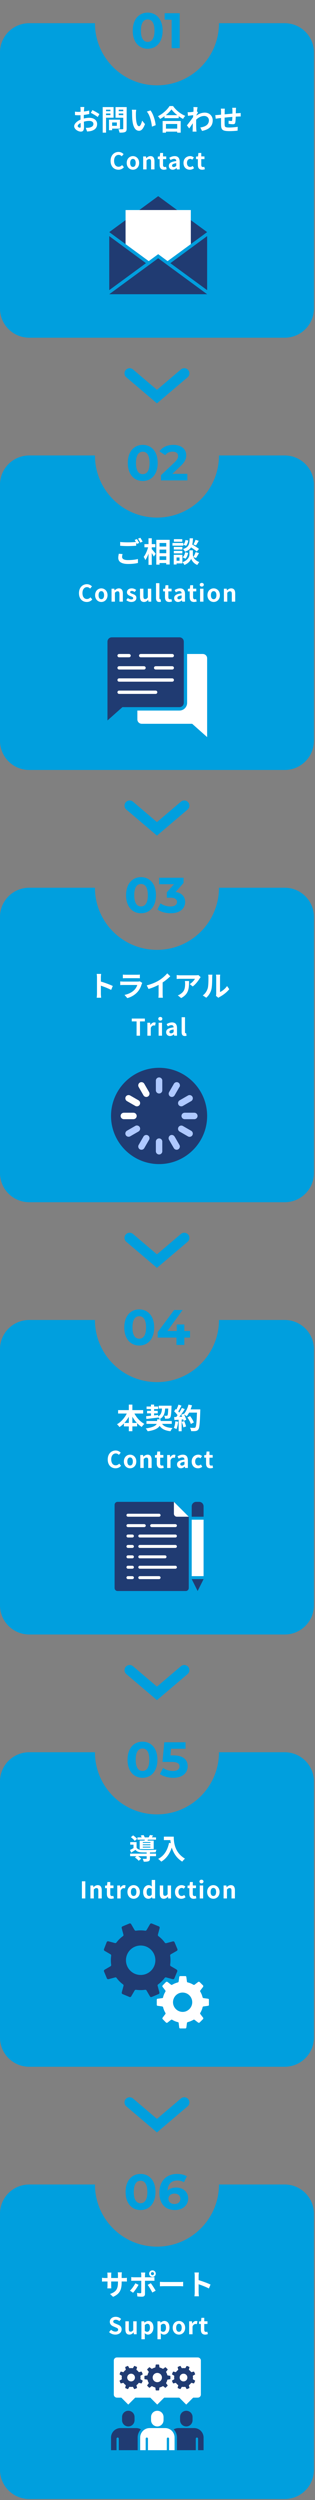 <svg width="177" height="1402" viewBox="0 0 177 1402" fill="none" xmlns="http://www.w3.org/2000/svg">
<rect x="0" y="0" width="177" height="1402" fill="#808080" stroke="none"/>
<g clip-path="url(#clip0_293_3307)">
<path d="M176.39 173.017L176.39 29.392C176.39 20.353 169.047 13.01 160.008 13.01L123.041 13.01C123.041 32.245 107.449 47.856 88.195 47.856C68.941 47.856 53.349 32.245 53.349 13.01L16.383 13.01C7.324 13.01 0 20.353 0 29.392L0 172.998C0 182.056 7.343 189.38 16.383 189.38L160.008 189.38C169.066 189.38 176.39 182.037 176.39 172.998L176.39 173.017Z" fill="#009FDE"/>
<path d="M82.983 27.336C78.17 27.336 74.588 23.67 74.588 17.206C74.588 10.742 78.17 7.076 82.983 7.076C87.824 7.076 91.378 10.742 91.378 17.206C91.378 23.67 87.824 27.336 82.983 27.336ZM82.983 23.502C85.249 23.502 86.817 21.655 86.817 17.206C86.817 12.756 85.249 10.909 82.983 10.909C80.744 10.909 79.177 12.756 79.177 17.206C79.177 21.655 80.744 23.502 82.983 23.502ZM92.521 7.412H100.972V27H96.439V11.049H92.521V7.412Z" fill="#009FDE"/>
<path d="M47.366 60.008C47.318 60.296 47.254 60.984 47.222 61.4C47.206 61.752 47.19 62.136 47.174 62.536C48.23 62.408 49.286 62.2 50.118 61.96L50.166 63.944C49.254 64.152 48.15 64.312 47.11 64.44C47.094 64.92 47.094 65.416 47.094 65.88C47.094 66.072 47.094 66.264 47.094 66.472C48.182 66.2 49.286 66.056 50.166 66.056C52.63 66.056 54.566 67.336 54.566 69.544C54.566 71.432 53.574 72.856 51.03 73.496C50.294 73.656 49.59 73.704 48.934 73.752L48.198 71.688C48.918 71.688 49.606 71.672 50.166 71.576C51.462 71.336 52.486 70.696 52.486 69.528C52.486 68.44 51.526 67.8 50.134 67.8C49.142 67.8 48.102 67.96 47.126 68.248C47.158 69.512 47.19 70.76 47.19 71.304C47.19 73.288 46.486 73.816 45.43 73.816C43.878 73.816 41.686 72.472 41.686 70.776C41.686 69.384 43.286 67.928 45.254 67.08C45.238 66.696 45.238 66.312 45.238 65.944C45.238 65.496 45.238 65.048 45.238 64.6C44.934 64.616 44.646 64.632 44.39 64.632C43.318 64.632 42.694 64.616 42.15 64.552L42.118 62.616C43.062 62.728 43.75 62.744 44.326 62.744C44.614 62.744 44.934 62.728 45.254 62.712C45.27 62.152 45.27 61.688 45.27 61.416C45.27 61.08 45.206 60.296 45.158 60.008H47.366ZM51.926 61.736C53.158 62.328 55.014 63.384 55.862 63.992L54.902 65.624C54.134 64.968 52.038 63.768 51.046 63.288L51.926 61.736ZM43.654 70.696C43.654 71.192 44.406 71.624 44.822 71.624C45.11 71.624 45.334 71.496 45.334 70.952C45.334 70.552 45.318 69.816 45.286 68.952C44.31 69.48 43.654 70.136 43.654 70.696ZM62.038 61.512H59.59V62.376H62.038V61.512ZM59.59 64.568H62.038V63.656H59.59V64.568ZM63.814 66.008H59.59V74.392H57.702V60.056H63.814V66.008ZM65.654 68.68H63.014V70.568H65.654V68.68ZM67.43 72.136H63.014V73.032H61.238V67.112H67.43V72.136ZM66.726 64.584H69.254V63.656H66.726V64.584ZM69.254 61.496H66.726V62.376H69.254V61.496ZM71.174 60.056V72.12C71.174 73.176 70.966 73.72 70.294 74.024C69.638 74.344 68.63 74.392 67.158 74.392C67.094 73.848 66.79 72.952 66.518 72.44C67.446 72.504 68.534 72.488 68.838 72.472C69.142 72.472 69.254 72.376 69.254 72.088V66.024H64.918V60.056H71.174ZM76.55 61.56C76.438 62.136 76.358 63.064 76.358 63.512C76.342 64.552 76.358 65.752 76.454 66.904C76.678 69.208 77.158 70.792 78.166 70.792C78.918 70.792 79.558 68.92 79.862 67.64L81.462 69.592C80.406 72.376 79.398 73.352 78.118 73.352C76.358 73.352 74.838 71.768 74.39 67.48C74.23 66.008 74.214 64.136 74.214 63.16C74.214 62.712 74.182 62.024 74.086 61.528L76.55 61.56ZM84.55 61.928C86.07 63.768 87.286 67.768 87.462 70.216L85.366 71.032C85.11 68.456 84.262 64.568 82.518 62.584L84.55 61.928ZM99.574 69.528H93.254V72.136H99.574V69.528ZM91.382 74.408V67.848H101.526V74.408H99.574V73.816H93.254V74.408H91.382ZM93.158 64.584H99.622C98.294 63.544 97.11 62.392 96.342 61.336C95.59 62.408 94.47 63.544 93.158 64.584ZM95.27 59.464H97.238C98.95 61.912 101.542 63.944 104.086 64.968C103.622 65.464 103.19 66.088 102.854 66.68C102.038 66.264 101.206 65.736 100.406 65.16V66.264H92.438V65.144C91.654 65.72 90.806 66.248 89.958 66.712C89.702 66.248 89.174 65.56 88.758 65.16C91.51 63.832 94.07 61.416 95.27 59.464ZM108.742 61.464C108.742 61 108.758 60.52 108.678 60.024L111.014 60.104C110.918 60.552 110.79 61.368 110.662 62.376L111.254 63.128C111.03 63.416 110.71 63.944 110.438 64.36C110.422 64.504 110.422 64.664 110.406 64.808C112.022 63.608 113.67 63.16 115.11 63.16C117.574 63.16 119.51 64.904 119.526 67.48C119.526 70.712 117.494 72.648 113.526 73.432L112.566 71.496C115.382 71.08 117.398 69.928 117.382 67.432C117.382 66.184 116.374 65.032 114.774 65.032C113.078 65.032 111.59 65.848 110.246 67.08C110.23 67.544 110.214 68.008 110.214 68.424C110.214 69.736 110.214 71.08 110.31 72.584C110.326 72.872 110.374 73.448 110.422 73.816H108.214C108.246 73.464 108.262 72.888 108.262 72.632C108.294 71.384 108.31 70.456 108.326 69.112C107.654 70.12 106.87 71.288 106.31 72.04L105.046 70.296C105.958 69.176 107.558 67.064 108.47 65.72C108.502 65.352 108.534 64.968 108.55 64.584C107.766 64.68 106.534 64.84 105.638 64.968L105.43 62.92C105.894 62.936 106.262 62.936 106.822 62.904C107.286 62.872 107.99 62.792 108.678 62.696C108.71 62.088 108.742 61.64 108.742 61.464ZM132.63 60.44C132.598 60.696 132.55 61.4 132.534 61.832C132.518 62.456 132.518 63.032 132.502 63.56C132.934 63.528 133.334 63.496 133.702 63.48C134.15 63.448 134.774 63.416 135.238 63.368V65.336C134.966 65.32 134.118 65.336 133.702 65.352C133.35 65.368 132.934 65.384 132.47 65.416C132.422 66.632 132.358 67.944 132.23 68.616C132.054 69.464 131.654 69.672 130.838 69.672C130.262 69.672 128.982 69.512 128.422 69.432L128.47 67.656C128.966 67.768 129.622 67.864 129.942 67.864C130.262 67.864 130.406 67.8 130.438 67.496C130.502 67.064 130.55 66.328 130.566 65.56C129.142 65.672 127.574 65.816 126.214 65.96C126.198 67.432 126.182 68.904 126.214 69.592C126.246 71.16 126.39 71.512 128.79 71.512C130.358 71.512 132.374 71.32 133.574 71.112L133.494 73.288C132.422 73.416 130.454 73.544 128.934 73.544C124.79 73.544 124.294 72.68 124.214 69.912C124.198 69.224 124.198 67.672 124.198 66.184C123.766 66.232 123.398 66.264 123.126 66.296C122.614 66.36 121.622 66.52 121.206 66.584L120.982 64.536C121.446 64.536 122.182 64.504 122.998 64.424C123.286 64.392 123.702 64.36 124.214 64.312C124.214 63.56 124.214 62.968 124.214 62.696C124.214 62.04 124.166 61.496 124.086 60.92H126.342C126.262 61.464 126.246 61.912 126.246 62.584C126.246 62.952 126.23 63.496 126.23 64.12C127.59 63.992 129.142 63.848 130.598 63.72V61.912C130.598 61.512 130.534 60.76 130.486 60.44H132.63Z" fill="white"/>
<path d="M66.546 95.182C64.115 95.182 62.139 93.44 62.139 90.229C62.139 87.057 64.18 85.198 66.611 85.198C67.832 85.198 68.808 85.783 69.431 86.433L68.418 87.655C67.936 87.187 67.377 86.849 66.65 86.849C65.194 86.849 64.102 88.097 64.102 90.164C64.102 92.257 65.09 93.518 66.611 93.518C67.43 93.518 68.079 93.128 68.6 92.569L69.614 93.765C68.82 94.688 67.793 95.182 66.546 95.182ZM74.699 95.182C72.879 95.182 71.202 93.778 71.202 91.373C71.202 88.942 72.879 87.538 74.699 87.538C76.519 87.538 78.196 88.942 78.196 91.373C78.196 93.778 76.519 95.182 74.699 95.182ZM74.699 93.622C75.687 93.622 76.246 92.738 76.246 91.373C76.246 89.995 75.687 89.098 74.699 89.098C73.711 89.098 73.152 89.995 73.152 91.373C73.152 92.738 73.711 93.622 74.699 93.622ZM80.445 95V87.72H82.005L82.135 88.682H82.187C82.824 88.058 83.565 87.538 84.553 87.538C86.126 87.538 86.802 88.63 86.802 90.463V95H84.891V90.697C84.891 89.579 84.579 89.176 83.864 89.176C83.266 89.176 82.889 89.462 82.343 89.995V95H80.445ZM92.088 95.182C90.359 95.182 89.696 94.09 89.696 92.452V89.228H88.669V87.811L89.787 87.72L90.008 85.77H91.607V87.72H93.401V89.228H91.607V92.452C91.607 93.284 91.945 93.674 92.595 93.674C92.829 93.674 93.115 93.596 93.31 93.518L93.622 94.909C93.232 95.039 92.725 95.182 92.088 95.182ZM97.022 95.182C95.722 95.182 94.864 94.259 94.864 93.024C94.864 91.464 96.124 90.645 99.049 90.333C99.023 89.618 98.712 89.072 97.814 89.072C97.138 89.072 96.489 89.371 95.812 89.761L95.124 88.5C95.981 87.967 97.022 87.538 98.165 87.538C100.012 87.538 100.961 88.643 100.961 90.749V95H99.4L99.257 94.22H99.219C98.582 94.766 97.853 95.182 97.022 95.182ZM97.645 93.687C98.192 93.687 98.594 93.427 99.049 92.972V91.503C97.281 91.737 96.683 92.218 96.683 92.868C96.683 93.44 97.087 93.687 97.645 93.687ZM106.652 95.182C104.637 95.182 103.103 93.778 103.103 91.373C103.103 88.942 104.845 87.538 106.821 87.538C107.718 87.538 108.407 87.889 108.94 88.344L108.03 89.579C107.666 89.267 107.328 89.098 106.912 89.098C105.807 89.098 105.053 89.995 105.053 91.373C105.053 92.738 105.807 93.622 106.86 93.622C107.38 93.622 107.874 93.375 108.277 93.037L109.031 94.298C108.342 94.909 107.458 95.182 106.652 95.182ZM113.576 95.182C111.847 95.182 111.184 94.09 111.184 92.452V89.228H110.157V87.811L111.275 87.72L111.496 85.77H113.095V87.72H114.889V89.228H113.095V92.452C113.095 93.284 113.433 93.674 114.083 93.674C114.317 93.674 114.603 93.596 114.798 93.518L115.11 94.909C114.72 95.039 114.213 95.182 113.576 95.182Z" fill="white"/>
<path d="M116.391 162.709V132.413L95.72 147.584L116.391 162.709Z" fill="#203B72"/>
<path d="M61.39 132.413V162.709L82.015 147.584L61.39 132.413Z" fill="#203B72"/>
<path d="M88.89 144.834L61.39 165.001H116.39L88.89 144.834Z" fill="#203B72"/>
<path d="M116.39 130.167L88.89 110L61.39 130.167L83.573 146.438L88.89 142.542L94.161 146.438L116.39 130.167Z" fill="#203B72"/>
<path d="M107.223 136.905L94.161 146.439L88.89 142.543L83.573 146.439L70.557 136.905V117.793H107.223V136.905Z" fill="white"/>
<path d="M72.853 209.38L88.195 222.409L103.536 209.38" stroke="#009FDE" stroke-width="5.782" stroke-miterlimit="10" stroke-linecap="round"/>
<path d="M176.39 415.426L176.39 271.801C176.39 262.762 169.047 255.419 160.008 255.419L123.041 255.419C123.041 274.654 107.449 290.265 88.195 290.265C68.941 290.265 53.349 274.654 53.349 255.419L16.383 255.419C7.324 255.419 0 262.762 0 271.801L0 415.407C0 424.466 7.343 431.789 16.383 431.789L160.008 431.789C169.066 431.789 176.39 424.446 176.39 415.407L176.39 415.426Z" fill="#009FDE"/>
<path d="M80.209 269.745C75.396 269.745 71.814 266.079 71.814 259.615C71.814 253.151 75.396 249.485 80.209 249.485C85.05 249.485 88.604 253.151 88.604 259.615C88.604 266.079 85.05 269.745 80.209 269.745ZM80.209 265.911C82.476 265.911 84.043 264.064 84.043 259.615C84.043 255.166 82.476 253.319 80.209 253.319C77.97 253.319 76.403 255.166 76.403 259.615C76.403 264.064 77.97 265.911 80.209 265.911ZM96.855 265.715H105.278V269.409H90.475V266.471L98.03 259.335C99.765 257.684 100.073 256.677 100.073 255.725C100.073 254.186 99.01 253.291 96.939 253.291C95.26 253.291 93.833 253.934 92.881 255.25L89.579 253.123C91.09 250.912 93.833 249.485 97.359 249.485C101.724 249.485 104.634 251.724 104.634 255.278C104.634 257.18 104.103 258.915 101.36 261.462L96.855 265.715Z" fill="#009FDE"/>
<path d="M68.87 310.721C68.71 311.297 68.598 311.809 68.598 312.337C68.598 313.377 69.574 314.097 71.878 314.097C74.038 314.097 76.086 313.857 77.494 313.473L77.51 315.713C76.118 316.049 74.198 316.273 71.958 316.273C68.294 316.273 66.454 315.041 66.454 312.833C66.454 311.905 66.646 311.137 66.758 310.529L68.87 310.721ZM76.934 302.289C77.334 302.865 77.91 303.889 78.214 304.481L76.918 305.041C76.806 304.801 76.662 304.529 76.518 304.257V306.049C75.398 306.129 73.414 306.241 71.894 306.241C70.214 306.241 68.822 306.161 67.526 306.065V303.937C68.71 304.081 70.198 304.145 71.878 304.145C73.398 304.145 75.126 304.049 76.358 303.937C76.134 303.521 75.894 303.121 75.67 302.801L76.934 302.289ZM78.838 301.569C79.254 302.161 79.846 303.185 80.134 303.745L78.854 304.289C78.518 303.617 78.006 302.689 77.558 302.081L78.838 301.569ZM85.27 306.929V307.905C85.83 308.513 87.19 310.161 87.51 310.561L86.422 312.113C86.182 311.601 85.718 310.849 85.27 310.129V316.785H83.446V310.465C82.934 311.873 82.326 313.185 81.638 314.065C81.462 313.521 81.046 312.753 80.742 312.273C81.782 311.009 82.71 308.833 83.222 306.929H81.158V305.137H83.446V301.857H85.27V305.137H87.27V306.929H85.27ZM89.654 314.017H93.414V311.969H89.654V314.017ZM93.414 308.209H89.654V310.241H93.414V308.209ZM93.414 304.513H89.654V306.497H93.414V304.513ZM87.83 302.721H95.334V316.561H93.414V315.745H89.654V316.657H87.83V302.721ZM109.862 302.705L111.67 303.281C111.142 304.209 110.566 305.185 110.118 305.857L108.71 305.313C109.126 304.609 109.622 303.489 109.862 302.705ZM111.814 307.841L110.55 309.281C109.878 308.641 108.566 307.729 107.35 306.961C106.694 308.017 105.654 308.817 103.926 309.409C103.734 308.945 103.27 308.241 102.87 307.905C106.198 306.865 106.454 305.041 106.582 301.873H108.422C108.374 303.201 108.278 304.353 108.022 305.361C109.334 306.129 110.95 307.121 111.814 307.841ZM104.214 313.313L102.646 312.529C103.35 311.921 103.83 310.801 104.038 309.713L105.702 310.049C105.494 311.281 104.998 312.545 104.214 313.313ZM104.23 302.801L105.782 303.121C105.622 304.177 105.206 305.361 104.518 306.081L103.03 305.441C103.622 304.865 104.054 303.793 104.23 302.801ZM102.422 302.353V303.793H97.718V302.353H102.422ZM102.998 304.497V306.001H96.918V304.497H102.998ZM102.47 306.721V308.177H97.67V306.721H102.47ZM97.67 310.337V308.913H102.47V310.337H97.67ZM100.87 312.625H99.222V314.465H100.87V312.625ZM102.486 311.121V315.953H99.222V316.577H97.622V311.121H102.486ZM110.134 312.929L108.678 312.401C109.11 313.377 110.07 314.497 111.958 315.201C111.622 315.633 111.126 316.353 110.87 316.817C108.854 316.065 107.702 314.289 107.414 313.297C107.094 314.289 105.814 316.017 103.606 316.817C103.414 316.385 102.902 315.649 102.566 315.265C105.622 314.193 106.438 312.097 106.438 311.025V308.609H108.374V311.025C108.374 311.377 108.454 311.857 108.678 312.369C109.126 311.601 109.654 310.449 109.942 309.601L111.814 310.177C111.254 311.185 110.63 312.241 110.134 312.929Z" fill="white"/>
<path d="M48.778 337.591C46.347 337.591 44.371 335.849 44.371 332.638C44.371 329.466 46.412 327.607 48.843 327.607C50.065 327.607 51.04 328.192 51.664 328.842L50.65 330.064C50.169 329.596 49.61 329.258 48.882 329.258C47.426 329.258 46.334 330.506 46.334 332.573C46.334 334.666 47.322 335.927 48.843 335.927C49.662 335.927 50.312 335.537 50.832 334.978L51.846 336.174C51.053 337.097 50.026 337.591 48.778 337.591ZM56.932 337.591C55.112 337.591 53.435 336.187 53.435 333.782C53.435 331.351 55.112 329.947 56.932 329.947C58.752 329.947 60.429 331.351 60.429 333.782C60.429 336.187 58.752 337.591 56.932 337.591ZM56.932 336.031C57.92 336.031 58.479 335.147 58.479 333.782C58.479 332.404 57.92 331.507 56.932 331.507C55.944 331.507 55.385 332.404 55.385 333.782C55.385 335.147 55.944 336.031 56.932 336.031ZM62.678 337.409V330.129H64.238L64.368 331.091H64.42C65.057 330.467 65.798 329.947 66.786 329.947C68.359 329.947 69.035 331.039 69.035 332.872V337.409H67.124V333.106C67.124 331.988 66.812 331.585 66.097 331.585C65.499 331.585 65.122 331.871 64.576 332.404V337.409H62.678ZM73.736 337.591C72.761 337.591 71.682 337.162 70.967 336.564L71.838 335.368C72.488 335.875 73.112 336.161 73.788 336.161C74.516 336.161 74.841 335.849 74.841 335.394C74.841 334.848 74.087 334.601 73.32 334.302C72.397 333.951 71.331 333.392 71.331 332.183C71.331 330.87 72.397 329.947 74.035 329.947C75.101 329.947 75.907 330.389 76.518 330.844L75.66 332.001C75.14 331.637 74.633 331.377 74.087 331.377C73.437 331.377 73.125 331.663 73.125 332.079C73.125 332.612 73.84 332.807 74.607 333.093C75.569 333.457 76.635 333.938 76.635 335.29C76.635 336.564 75.634 337.591 73.736 337.591ZM80.901 337.591C79.341 337.591 78.665 336.499 78.665 334.679V330.129H80.576V334.432C80.576 335.563 80.888 335.953 81.59 335.953C82.188 335.953 82.578 335.693 83.072 335.043V330.129H84.983V337.409H83.423L83.28 336.369H83.228C82.604 337.11 81.902 337.591 80.901 337.591ZM89.464 337.591C88.138 337.591 87.67 336.72 87.67 335.368V327.035H89.568V335.459C89.568 335.888 89.776 336.031 89.958 336.031C90.036 336.031 90.088 336.031 90.218 336.005L90.452 337.422C90.231 337.513 89.906 337.591 89.464 337.591ZM95.086 337.591C93.357 337.591 92.694 336.499 92.694 334.861V331.637H91.667V330.22L92.785 330.129L93.006 328.179H94.605V330.129H96.399V331.637H94.605V334.861C94.605 335.693 94.943 336.083 95.593 336.083C95.827 336.083 96.113 336.005 96.308 335.927L96.62 337.318C96.23 337.448 95.723 337.591 95.086 337.591ZM100.019 337.591C98.719 337.591 97.861 336.668 97.861 335.433C97.861 333.873 99.122 333.054 102.047 332.742C102.021 332.027 101.709 331.481 100.812 331.481C100.136 331.481 99.486 331.78 98.81 332.17L98.121 330.909C98.979 330.376 100.019 329.947 101.163 329.947C103.009 329.947 103.958 331.052 103.958 333.158V337.409H102.398L102.255 336.629H102.216C101.579 337.175 100.851 337.591 100.019 337.591ZM100.643 336.096C101.189 336.096 101.592 335.836 102.047 335.381V333.912C100.279 334.146 99.681 334.627 99.681 335.277C99.681 335.849 100.084 336.096 100.643 336.096ZM108.979 337.591C107.25 337.591 106.587 336.499 106.587 334.861V331.637H105.56V330.22L106.678 330.129L106.899 328.179H108.498V330.129H110.292V331.637H108.498V334.861C108.498 335.693 108.836 336.083 109.486 336.083C109.72 336.083 110.006 336.005 110.201 335.927L110.513 337.318C110.123 337.448 109.616 337.591 108.979 337.591ZM112.423 337.409V330.129H114.321V337.409H112.423ZM113.385 328.959C112.722 328.959 112.241 328.517 112.241 327.919C112.241 327.295 112.722 326.879 113.385 326.879C114.035 326.879 114.516 327.295 114.516 327.919C114.516 328.517 114.035 328.959 113.385 328.959ZM120.064 337.591C118.244 337.591 116.567 336.187 116.567 333.782C116.567 331.351 118.244 329.947 120.064 329.947C121.884 329.947 123.561 331.351 123.561 333.782C123.561 336.187 121.884 337.591 120.064 337.591ZM120.064 336.031C121.052 336.031 121.611 335.147 121.611 333.782C121.611 332.404 121.052 331.507 120.064 331.507C119.076 331.507 118.517 332.404 118.517 333.782C118.517 335.147 119.076 336.031 120.064 336.031ZM125.809 337.409V330.129H127.369L127.499 331.091H127.551C128.188 330.467 128.929 329.947 129.917 329.947C131.49 329.947 132.166 331.039 132.166 332.872V337.409H130.255V333.106C130.255 331.988 129.943 331.585 129.228 331.585C128.63 331.585 128.253 331.871 127.707 332.404V337.409H125.809Z" fill="white"/>
<g clip-path="url(#clip1_293_3307)">
<path d="M100.85 357.409H62.817C61.463 357.409 60.39 358.483 60.39 359.836V404.029L68.79 396.563H100.85C102.203 396.563 103.277 395.489 103.277 394.136V359.836C103.277 358.483 102.203 357.409 100.85 357.409Z" fill="#203B72"/>
<path d="M113.917 366.742H105.144V394.136C105.144 396.516 103.23 398.476 100.85 398.476H77.19V403.469C77.19 404.822 78.31 405.896 79.664 405.896H107.99L116.39 413.362V369.169C116.39 367.816 115.27 366.742 113.917 366.742Z" fill="white"/>
<path d="M96.79 382.284H66.924C66.41 382.284 65.99 381.864 65.99 381.35C65.99 380.837 66.41 380.417 66.924 380.417H96.79C97.304 380.417 97.724 380.837 97.724 381.35C97.724 381.864 97.304 382.284 96.79 382.284Z" fill="white"/>
<path d="M87.457 389.142H66.924C66.41 389.142 65.99 388.722 65.99 388.209C65.99 387.695 66.41 387.275 66.924 387.275H87.457C87.971 387.275 88.391 387.695 88.391 388.209C88.391 388.722 87.971 389.142 87.457 389.142Z" fill="white"/>
<path d="M96.79 375.47H87.457C86.944 375.47 86.524 375.05 86.524 374.537C86.524 374.024 86.944 373.604 87.457 373.604H96.79C97.304 373.604 97.724 374.024 97.724 374.537C97.724 375.05 97.304 375.47 96.79 375.47Z" fill="white"/>
<path d="M80.924 375.47H66.924C66.41 375.47 65.99 375.05 65.99 374.537C65.99 374.024 66.41 373.604 66.924 373.604H80.924C81.437 373.604 81.857 374.024 81.857 374.537C81.857 375.05 81.437 375.47 80.924 375.47Z" fill="white"/>
<path d="M96.791 368.609H79.058C78.544 368.609 78.124 368.189 78.124 367.676C78.124 367.162 78.544 366.742 79.058 366.742H96.791C97.305 366.742 97.725 367.162 97.725 367.676C97.725 368.189 97.305 368.609 96.791 368.609Z" fill="white"/>
<path d="M72.525 368.609H66.924C66.411 368.609 65.991 368.189 65.991 367.676C65.991 367.162 66.411 366.742 66.924 366.742H72.525C73.038 366.742 73.458 367.162 73.458 367.676C73.458 368.189 73.038 368.609 72.525 368.609Z" fill="white"/>
</g>
<path d="M72.853 451.789L88.195 464.818L103.536 451.789" stroke="#009FDE" stroke-width="5.782" stroke-miterlimit="10" stroke-linecap="round"/>
<path d="M176.39 657.836L176.39 514.21C176.39 505.171 169.047 497.828 160.007 497.828L123.041 497.828C123.041 517.063 107.449 532.674 88.195 532.674C68.941 532.674 53.349 517.063 53.349 497.828L16.382 497.828C7.324 497.828 -9.18737e-05 505.171 -9.22688e-05 514.21L-9.8546e-05 657.816C-9.8942e-05 666.875 7.343 674.199 16.382 674.199L160.007 674.199C169.066 674.199 176.39 666.855 176.39 657.816L176.39 657.836Z" fill="#009FDE"/>
<path d="M79.236 512.154C74.423 512.154 70.841 508.488 70.841 502.024C70.841 495.56 74.423 491.894 79.236 491.894C84.078 491.894 87.631 495.56 87.631 502.024C87.631 508.488 84.078 512.154 79.236 512.154ZM79.236 508.32C81.503 508.32 83.07 506.474 83.07 502.024C83.07 497.575 81.503 495.728 79.236 495.728C76.998 495.728 75.431 497.575 75.431 502.024C75.431 506.474 76.998 508.32 79.236 508.32ZM98.711 500.205C102.237 500.765 104.028 502.948 104.028 505.83C104.028 509.132 101.482 512.154 95.913 512.154C93.171 512.154 90.344 511.399 88.441 510.055L90.204 506.585C91.687 507.705 93.758 508.348 95.801 508.348C98.068 508.348 99.467 507.425 99.467 505.83C99.467 504.347 98.376 503.423 95.801 503.423H93.73V500.429L97.76 495.868H89.421V492.23H103.133V495.168L98.711 500.205Z" fill="#009FDE"/>
<path d="M54.492 557.282V548.082C54.492 547.522 54.444 546.722 54.332 546.162H56.828C56.764 546.722 56.684 547.426 56.684 548.082V550.45C58.828 551.074 61.9 552.21 63.372 552.93L62.46 555.138C60.812 554.274 58.412 553.346 56.684 552.754V557.282C56.684 557.746 56.764 558.866 56.828 559.522H54.332C54.428 558.882 54.492 557.922 54.492 557.282ZM69.036 546.546C69.484 546.61 70.156 546.626 70.7 546.626H76.86C77.356 546.626 78.14 546.61 78.588 546.546V548.61C78.156 548.578 77.404 548.562 76.828 548.562H70.7C70.188 548.562 69.5 548.578 69.036 548.61V546.546ZM79.932 551.186C79.82 551.394 79.692 551.682 79.628 551.858C79.148 553.41 78.46 554.962 77.26 556.29C75.644 558.082 73.596 559.17 71.548 559.746L69.964 557.938C72.364 557.442 74.284 556.386 75.5 555.138C76.364 554.258 76.86 553.266 77.148 552.37H69.42C69.036 552.37 68.236 552.386 67.564 552.45V550.37C68.236 550.418 68.924 550.466 69.42 550.466H77.34C77.852 550.466 78.284 550.402 78.508 550.306L79.932 551.186ZM82.46 552.594C85.324 551.858 87.676 550.818 89.452 549.73C91.1 548.706 92.924 547.106 93.964 545.842L95.692 547.49C94.476 548.69 92.94 549.938 91.388 550.962V557.426C91.388 558.13 91.42 559.122 91.532 559.522H89.004C89.068 559.138 89.116 558.13 89.116 557.426V552.306C87.468 553.17 85.436 554.034 83.468 554.61L82.46 552.594ZM112.748 547.986C112.572 548.194 112.268 548.578 112.124 548.818C111.372 550.066 109.852 552.082 108.284 553.202L106.62 551.874C107.9 551.09 109.148 549.682 109.564 548.898H101.228C100.556 548.898 100.028 548.946 99.276 549.01V546.786C99.884 546.882 100.556 546.946 101.228 546.946H109.852C110.3 546.946 111.18 546.898 111.484 546.802L112.748 547.986ZM106.22 550.146C106.22 554.114 106.14 557.378 101.788 559.714L99.916 558.194C100.428 558.018 101.004 557.746 101.596 557.314C103.628 555.906 104.012 554.21 104.012 551.586C104.012 551.09 103.98 550.658 103.9 550.146H106.22ZM121.36 558.466C121.424 558.162 121.488 557.714 121.488 557.282V547.954C121.488 547.234 121.376 546.626 121.36 546.578H123.744C123.728 546.626 123.632 547.25 123.632 547.97V556.338C124.928 555.778 126.512 554.514 127.584 552.962L128.816 554.722C127.488 556.45 125.184 558.178 123.392 559.09C123.04 559.282 122.848 559.442 122.704 559.57L121.36 558.466ZM113.952 558.226C115.36 557.234 116.224 555.762 116.672 554.402C117.12 553.026 117.136 550.002 117.136 548.066C117.136 547.426 117.088 546.994 116.992 546.594H119.344C119.328 546.674 119.232 547.378 119.232 548.05C119.232 549.938 119.184 553.314 118.752 554.93C118.272 556.738 117.264 558.306 115.904 559.522L113.952 558.226Z" fill="white"/>
<path d="M76.743 580.818V572.797H74.039V571.198H81.397V572.797H78.667V580.818H76.743ZM82.816 580.818V573.538H84.376L84.506 574.825H84.558C85.091 573.876 85.871 573.356 86.625 573.356C87.028 573.356 87.262 573.421 87.483 573.512L87.145 575.163C86.898 575.085 86.69 575.046 86.391 575.046C85.819 575.046 85.13 575.423 84.714 576.476V580.818H82.816ZM89.128 580.818V573.538H91.026V580.818H89.128ZM90.09 572.368C89.427 572.368 88.946 571.926 88.946 571.328C88.946 570.704 89.427 570.288 90.09 570.288C90.74 570.288 91.221 570.704 91.221 571.328C91.221 571.926 90.74 572.368 90.09 572.368ZM95.521 581C94.221 581 93.363 580.077 93.363 578.842C93.363 577.282 94.624 576.463 97.549 576.151C97.523 575.436 97.211 574.89 96.314 574.89C95.638 574.89 94.988 575.189 94.312 575.579L93.623 574.318C94.481 573.785 95.521 573.356 96.665 573.356C98.511 573.356 99.46 574.461 99.46 576.567V580.818H97.9L97.757 580.038H97.718C97.081 580.584 96.353 581 95.521 581ZM96.145 579.505C96.691 579.505 97.094 579.245 97.549 578.79V577.321C95.781 577.555 95.183 578.036 95.183 578.686C95.183 579.258 95.586 579.505 96.145 579.505ZM103.851 581C102.525 581 102.057 580.129 102.057 578.777V570.444H103.955V578.868C103.955 579.297 104.163 579.44 104.345 579.44C104.423 579.44 104.475 579.44 104.605 579.414L104.839 580.831C104.618 580.922 104.293 581 103.851 581Z" fill="white"/>
<g clip-path="url(#clip2_293_3307)">
<path d="M116.39 625.818C116.39 640.713 104.285 652.818 89.39 652.818C74.495 652.818 62.39 640.713 62.39 625.818C62.39 610.923 74.495 598.818 89.39 598.818C104.285 598.818 116.39 610.923 116.39 625.818Z" fill="#203B72"/>
<path d="M74.991 627.619H69.591C68.601 627.619 67.791 626.809 67.791 625.819C67.791 624.829 68.601 624.019 69.591 624.019H74.991C75.981 624.019 76.791 624.829 76.791 625.819C76.791 626.809 75.981 627.619 74.991 627.619Z" fill="#AFC9FF"/>
<path d="M109.189 627.619H103.789C102.799 627.619 101.989 626.809 101.989 625.819C101.989 624.829 102.799 624.019 103.789 624.019H109.189C110.179 624.019 110.989 624.829 110.989 625.819C110.989 626.809 110.179 627.619 109.189 627.619Z" fill="#AFC9FF"/>
<path d="M91.19 640.218V645.618C91.19 646.608 90.38 647.418 89.39 647.418C88.4 647.418 87.59 646.608 87.59 645.618V640.218C87.59 639.228 88.4 638.418 89.39 638.418C90.38 638.418 91.19 639.228 91.19 640.218Z" fill="#AFC9FF"/>
<path d="M91.19 606.019V611.419C91.19 612.409 90.38 613.219 89.39 613.219C88.4 613.219 87.59 612.409 87.59 611.419V606.019C87.59 605.029 88.4 604.219 89.39 604.219C90.38 604.219 91.19 605.029 91.19 606.019Z" fill="#AFC9FF"/>
<path d="M74.991 627.619H69.591C68.601 627.619 67.791 626.809 67.791 625.819C67.791 624.829 68.601 624.019 69.591 624.019H74.991C75.981 624.019 76.791 624.829 76.791 625.819C76.791 626.809 75.981 627.619 74.991 627.619Z" fill="white"/>
<path d="M109.189 627.619H103.789C102.799 627.619 101.989 626.809 101.989 625.819C101.989 624.829 102.799 624.019 103.789 624.019H109.189C110.179 624.019 110.989 624.829 110.989 625.819C110.989 626.809 110.179 627.619 109.189 627.619Z" fill="#AFC9FF"/>
<path d="M91.19 640.218V645.618C91.19 646.608 90.38 647.418 89.39 647.418C88.4 647.418 87.59 646.608 87.59 645.618V640.218C87.59 639.228 88.4 638.418 89.39 638.418C90.38 638.418 91.19 639.228 91.19 640.218Z" fill="#AFC9FF"/>
<path d="M91.19 606.019V611.419C91.19 612.409 90.38 613.219 89.39 613.219C88.4 613.219 87.59 612.409 87.59 611.419V606.019C87.59 605.029 88.4 604.219 89.39 604.219C90.38 604.219 91.19 605.029 91.19 606.019Z" fill="#AFC9FF"/>
<path d="M77.824 634.547L73.144 637.247C72.289 637.742 71.164 637.427 70.669 636.572C70.174 635.717 70.489 634.592 71.344 634.097L76.024 631.397C76.879 630.902 78.004 631.217 78.499 632.072C78.994 632.927 78.679 634.052 77.824 634.547Z" fill="#AFC9FF"/>
<path d="M107.434 617.495L102.754 620.195C101.899 620.69 100.774 620.375 100.279 619.52C99.784 618.665 100.099 617.54 100.954 617.045L105.634 614.345C106.489 613.85 107.614 614.165 108.109 615.02C108.604 615.875 108.289 617 107.434 617.495Z" fill="#AFC9FF"/>
<path d="M98.119 637.383L100.819 642.063C101.314 642.918 100.999 644.043 100.144 644.538C99.289 645.033 98.164 644.718 97.669 643.863L94.969 639.183C94.474 638.328 94.789 637.203 95.644 636.708C96.499 636.213 97.579 636.528 98.074 637.383H98.119Z" fill="#AFC9FF"/>
<path d="M81.066 607.773L83.766 612.453C84.261 613.308 83.946 614.433 83.091 614.928C82.236 615.423 81.111 615.108 80.616 614.253L77.916 609.573C77.421 608.718 77.736 607.593 78.591 607.098C79.446 606.603 80.571 606.918 81.066 607.773Z" fill="white"/>
<path d="M83.766 639.183L81.066 643.863C80.571 644.718 79.491 645.033 78.591 644.538C77.736 644.043 77.421 642.918 77.916 642.063L80.616 637.383C81.111 636.528 82.236 636.213 83.091 636.708C83.946 637.203 84.261 638.283 83.766 639.183Z" fill="#AFC9FF"/>
<path d="M100.82 609.573L98.12 614.253C97.625 615.108 96.545 615.423 95.69 614.928C94.835 614.433 94.52 613.308 95.015 612.453L97.715 607.773C98.21 606.918 99.335 606.603 100.19 607.098C101.045 607.593 101.36 608.718 100.865 609.573H100.82Z" fill="#AFC9FF"/>
<path d="M102.754 631.443L107.434 634.143C108.289 634.638 108.604 635.718 108.109 636.618C107.614 637.473 106.489 637.788 105.634 637.293L100.954 634.593C100.099 634.098 99.784 633.018 100.279 632.118C100.774 631.263 101.899 630.948 102.754 631.443Z" fill="#AFC9FF"/>
<path d="M73.144 614.345L77.824 617.045C78.679 617.54 78.994 618.62 78.499 619.52C78.004 620.375 76.924 620.69 76.024 620.195L71.344 617.495C70.489 617 70.174 615.875 70.669 615.02C71.164 614.165 72.244 613.85 73.144 614.345Z" fill="white"/>
</g>
<path d="M72.853 694.198L88.195 707.227L103.536 694.198" stroke="#009FDE" stroke-width="5.782" stroke-miterlimit="10" stroke-linecap="round"/>
<path d="M176.39 900.245L176.39 756.62C176.39 747.58 169.047 740.237 160.007 740.237L123.041 740.237C123.041 759.472 107.449 775.084 88.195 775.084C68.941 775.084 53.349 759.472 53.349 740.237L16.382 740.237C7.324 740.237 -9.18737e-05 747.58 -9.22688e-05 756.62L-9.8546e-05 900.225C-9.8942e-05 909.284 7.343 916.608 16.382 916.608L160.007 916.608C169.066 916.608 176.39 909.265 176.39 900.225L176.39 900.245Z" fill="#009FDE"/>
<path d="M78.233 754.563C73.42 754.563 69.838 750.898 69.838 744.433C69.838 737.969 73.42 734.303 78.233 734.303C83.074 734.303 86.628 737.969 86.628 744.433C86.628 750.898 83.074 754.563 78.233 754.563ZM78.233 750.73C80.5 750.73 82.067 748.883 82.067 744.433C82.067 739.984 80.5 738.137 78.233 738.137C75.995 738.137 74.427 739.984 74.427 744.433C74.427 748.883 75.995 750.73 78.233 750.73ZM106.768 746.42V750.114H103.578V754.228H99.157V750.114H88.607V747.064L97.842 734.639H102.599L94.036 746.42H99.297V742.754H103.578V746.42H106.768Z" fill="#009FDE"/>
<path d="M74.382 797.98H76.926C75.966 796.956 75.102 795.756 74.382 794.46V797.98ZM69.87 797.98H72.382V794.492C71.662 795.772 70.814 796.956 69.87 797.98ZM80.446 792.7H75.534C76.782 795.1 78.83 797.308 81.118 798.508C80.638 798.892 79.982 799.692 79.646 800.236C78.718 799.66 77.838 798.94 77.038 798.092V799.916H74.382V802.62H72.382V799.916H69.63V798.236C68.862 799.036 68.014 799.724 67.134 800.284C66.798 799.804 66.19 799.068 65.742 798.7C67.998 797.468 70.014 795.164 71.246 792.7H66.366V790.78H72.382V787.692H74.382V790.78H80.446V792.7ZM82.254 795.756L82.11 794.188C82.878 794.124 83.806 794.028 84.83 793.932V792.604H82.638V791.18H84.83V790.188H82.366V788.764H84.83V787.676H86.59V788.764H88.83V790.188H86.59V791.18H88.622V792.604H86.59V793.74C87.342 793.66 88.11 793.58 88.862 793.5L88.878 794.348C90.51 793.388 90.894 791.916 91.022 789.9H89.198V788.3H96.382C96.382 788.3 96.382 788.812 96.366 789.02C96.222 792.86 96.062 794.396 95.646 794.924C95.326 795.34 94.99 795.484 94.526 795.548C94.126 795.612 93.454 795.612 92.75 795.612C92.734 795.084 92.526 794.348 92.254 793.916C92.83 793.964 93.342 793.964 93.582 793.964C93.806 793.964 93.934 793.932 94.078 793.772C94.302 793.5 94.43 792.476 94.542 789.9H92.798C92.606 792.604 92.014 794.588 89.694 795.836C89.534 795.516 89.214 795.068 88.894 794.732V794.956C86.542 795.26 84.062 795.548 82.254 795.756ZM96.51 798.492H91.054C92.094 799.964 93.95 800.636 96.942 800.812C96.526 801.26 96.046 802.076 95.79 802.636C92.734 802.268 90.91 801.372 89.694 799.596C88.91 800.892 87.07 802.076 82.99 802.652C82.75 802.188 82.27 801.484 81.902 801.052C85.998 800.492 87.534 799.5 88.062 798.492H82.302V796.892H88.302V795.948H90.222V796.892H96.51V798.492ZM98.526 797.036L100.094 797.308C99.934 798.812 99.598 800.412 99.134 801.436C98.798 801.228 98.094 800.892 97.678 800.748C98.142 799.804 98.398 798.38 98.526 797.036ZM102.094 797.388L103.502 796.94C103.934 797.884 104.35 799.132 104.542 799.948L103.038 800.476C102.91 799.66 102.494 798.364 102.094 797.388ZM107.086 790.38H112.542C112.542 790.38 112.542 791.02 112.526 791.26C112.318 798.268 112.094 800.796 111.422 801.644C110.974 802.252 110.558 802.428 109.886 802.524C109.31 802.62 108.318 802.604 107.39 802.572C107.358 802.028 107.102 801.196 106.75 800.652C107.758 800.748 108.67 800.748 109.102 800.748C109.406 800.748 109.582 800.684 109.774 800.476C110.254 799.98 110.494 797.644 110.67 792.188H106.254C105.822 792.972 105.374 793.676 104.894 794.252C104.574 793.964 103.87 793.484 103.39 793.196C103.95 794.204 104.462 795.388 104.638 796.188L103.198 796.86C103.15 796.604 103.07 796.316 102.974 795.996L102.062 796.06V802.636H100.382V796.188L98.014 796.348L97.854 794.684L99.038 794.636C99.278 794.332 99.534 793.996 99.774 793.644C99.31 792.956 98.526 792.092 97.854 791.452L98.75 790.14C98.878 790.252 99.006 790.364 99.134 790.476C99.582 789.596 100.03 788.524 100.302 787.692L101.982 788.284C101.406 789.388 100.75 790.62 100.174 791.516C100.382 791.74 100.574 791.98 100.734 792.188C101.31 791.292 101.822 790.364 102.206 789.564L103.822 790.236C102.926 791.644 101.806 793.276 100.766 794.572L102.382 794.508C102.206 794.124 102.014 793.74 101.822 793.404L103.166 792.812L103.278 793.004C104.462 791.74 105.406 789.692 105.918 787.676L107.87 788.092C107.662 788.876 107.39 789.644 107.086 790.38ZM108.894 797.692L107.246 798.572C106.942 797.564 106.11 796.028 105.294 794.876L106.814 794.108C107.646 795.212 108.558 796.684 108.894 797.692Z" fill="white"/>
<path d="M64.94 823.41C62.509 823.41 60.533 821.668 60.533 818.457C60.533 815.285 62.574 813.426 65.005 813.426C66.227 813.426 67.202 814.011 67.826 814.661L66.812 815.883C66.331 815.415 65.772 815.077 65.044 815.077C63.588 815.077 62.496 816.325 62.496 818.392C62.496 820.485 63.484 821.746 65.005 821.746C65.824 821.746 66.474 821.356 66.994 820.797L68.008 821.993C67.215 822.916 66.188 823.41 64.94 823.41ZM73.094 823.41C71.274 823.41 69.597 822.006 69.597 819.601C69.597 817.17 71.274 815.766 73.094 815.766C74.914 815.766 76.591 817.17 76.591 819.601C76.591 822.006 74.914 823.41 73.094 823.41ZM73.094 821.85C74.082 821.85 74.641 820.966 74.641 819.601C74.641 818.223 74.082 817.326 73.094 817.326C72.106 817.326 71.547 818.223 71.547 819.601C71.547 820.966 72.106 821.85 73.094 821.85ZM78.84 823.228V815.948H80.4L80.53 816.91H80.582C81.219 816.286 81.96 815.766 82.948 815.766C84.521 815.766 85.197 816.858 85.197 818.691V823.228H83.286V818.925C83.286 817.807 82.974 817.404 82.259 817.404C81.661 817.404 81.284 817.69 80.738 818.223V823.228H78.84ZM90.483 823.41C88.754 823.41 88.091 822.318 88.091 820.68V817.456H87.064V816.039L88.182 815.948L88.403 813.998H90.002V815.948H91.796V817.456H90.002V820.68C90.002 821.512 90.34 821.902 90.99 821.902C91.224 821.902 91.51 821.824 91.705 821.746L92.017 823.137C91.627 823.267 91.12 823.41 90.483 823.41ZM93.927 823.228V815.948H95.487L95.617 817.235H95.669C96.202 816.286 96.982 815.766 97.736 815.766C98.139 815.766 98.373 815.831 98.594 815.922L98.256 817.573C98.009 817.495 97.801 817.456 97.502 817.456C96.93 817.456 96.241 817.833 95.825 818.886V823.228H93.927ZM101.627 823.41C100.327 823.41 99.469 822.487 99.469 821.252C99.469 819.692 100.73 818.873 103.655 818.561C103.629 817.846 103.317 817.3 102.42 817.3C101.744 817.3 101.094 817.599 100.418 817.989L99.729 816.728C100.587 816.195 101.627 815.766 102.771 815.766C104.617 815.766 105.566 816.871 105.566 818.977V823.228H104.006L103.863 822.448H103.824C103.187 822.994 102.459 823.41 101.627 823.41ZM102.251 821.915C102.797 821.915 103.2 821.655 103.655 821.2V819.731C101.887 819.965 101.289 820.446 101.289 821.096C101.289 821.668 101.692 821.915 102.251 821.915ZM111.257 823.41C109.242 823.41 107.708 822.006 107.708 819.601C107.708 817.17 109.45 815.766 111.426 815.766C112.323 815.766 113.012 816.117 113.545 816.572L112.635 817.807C112.271 817.495 111.933 817.326 111.517 817.326C110.412 817.326 109.658 818.223 109.658 819.601C109.658 820.966 110.412 821.85 111.465 821.85C111.985 821.85 112.479 821.603 112.882 821.265L113.636 822.526C112.947 823.137 112.063 823.41 111.257 823.41ZM118.182 823.41C116.453 823.41 115.79 822.318 115.79 820.68V817.456H114.763V816.039L115.881 815.948L116.102 813.998H117.701V815.948H119.495V817.456H117.701V820.68C117.701 821.512 118.039 821.902 118.689 821.902C118.923 821.902 119.209 821.824 119.404 821.746L119.716 823.137C119.326 823.267 118.819 823.41 118.182 823.41Z" fill="white"/>
<g clip-path="url(#clip3_293_3307)">
<path d="M114.39 850.561H107.723V844.728C107.723 843.353 108.848 842.228 110.223 842.228H111.89C113.265 842.228 114.39 843.353 114.39 844.728V850.561Z" fill="#203B72"/>
<path d="M111.056 892.227L114.39 885.561H107.723L111.056 892.227Z" fill="#203B72"/>
<path d="M114.39 852.228H107.723V883.894H114.39V852.228Z" fill="white"/>
<path d="M66.057 892.228H104.39C105.307 892.228 106.057 891.478 106.057 890.561V850.561C102.807 847.311 100.973 845.478 97.723 842.228H66.057C65.14 842.228 64.39 842.978 64.39 843.894V890.561C64.39 891.478 65.14 892.228 66.057 892.228Z" fill="#203B72"/>
<path d="M99.39 850.561H106.056C102.806 847.311 100.973 845.478 97.723 842.228V848.894C97.723 849.811 98.473 850.561 99.39 850.561Z" fill="white"/>
<path d="M98.558 868.062H78.558C78.099 868.062 77.724 867.687 77.724 867.229C77.724 866.771 78.099 866.396 78.558 866.396H98.558C99.016 866.396 99.391 866.771 99.391 867.229C99.391 867.687 99.016 868.062 98.558 868.062Z" fill="white"/>
<path d="M74.39 868.062H71.89C71.432 868.062 71.057 867.687 71.057 867.229C71.057 866.771 71.432 866.396 71.89 866.396H74.39C74.849 866.396 75.224 866.771 75.224 867.229C75.224 867.687 74.849 868.062 74.39 868.062Z" fill="white"/>
<path d="M92.724 873.895H78.558C78.099 873.895 77.724 873.52 77.724 873.062C77.724 872.604 78.099 872.229 78.558 872.229H92.724C93.183 872.229 93.558 872.604 93.558 873.062C93.558 873.52 93.183 873.895 92.724 873.895Z" fill="white"/>
<path d="M74.39 873.895H71.89C71.432 873.895 71.057 873.52 71.057 873.062C71.057 872.604 71.432 872.229 71.89 872.229H74.39C74.849 872.229 75.224 872.604 75.224 873.062C75.224 873.52 74.849 873.895 74.39 873.895Z" fill="white"/>
<path d="M98.557 879.728H78.557C78.099 879.728 77.724 879.353 77.724 878.895C77.724 878.437 78.099 878.062 78.557 878.062H98.557C99.016 878.062 99.391 878.437 99.391 878.895C99.391 879.353 99.016 879.728 98.557 879.728Z" fill="white"/>
<path d="M74.39 879.728H71.89C71.432 879.728 71.057 879.353 71.057 878.895C71.057 878.437 71.432 878.062 71.89 878.062H74.39C74.849 878.062 75.224 878.437 75.224 878.895C75.224 879.353 74.849 879.728 74.39 879.728Z" fill="white"/>
<path d="M89.391 885.561H78.558C78.099 885.561 77.724 885.186 77.724 884.728C77.724 884.27 78.099 883.895 78.558 883.895H89.391C89.849 883.895 90.224 884.27 90.224 884.728C90.224 885.186 89.849 885.561 89.391 885.561Z" fill="white"/>
<path d="M74.39 885.561H71.89C71.432 885.561 71.057 885.186 71.057 884.728C71.057 884.27 71.432 883.895 71.89 883.895H74.39C74.849 883.895 75.224 884.27 75.224 884.728C75.224 885.186 74.849 885.561 74.39 885.561Z" fill="white"/>
<path d="M98.558 862.227H78.558C78.099 862.227 77.724 861.852 77.724 861.394C77.724 860.936 78.099 860.561 78.558 860.561H98.558C99.016 860.561 99.391 860.936 99.391 861.394C99.391 861.852 99.016 862.227 98.558 862.227Z" fill="white"/>
<path d="M74.39 862.227H71.89C71.432 862.227 71.057 861.852 71.057 861.394C71.057 860.936 71.432 860.561 71.89 860.561H74.39C74.849 860.561 75.224 860.936 75.224 861.394C75.224 861.852 74.849 862.227 74.39 862.227Z" fill="white"/>
<path d="M98.558 856.394H85.224C84.766 856.394 84.391 856.019 84.391 855.561C84.391 855.103 84.766 854.728 85.224 854.728H98.558C99.016 854.728 99.391 855.103 99.391 855.561C99.391 856.019 99.016 856.394 98.558 856.394Z" fill="white"/>
<path d="M81.057 856.394H71.89C71.432 856.394 71.057 856.019 71.057 855.561C71.057 855.103 71.432 854.728 71.89 854.728H81.057C81.515 854.728 81.89 855.103 81.89 855.561C81.89 856.019 81.515 856.394 81.057 856.394Z" fill="white"/>
<path d="M89.39 850.561H71.89C71.432 850.561 71.057 850.186 71.057 849.728C71.057 849.27 71.432 848.895 71.89 848.895H89.39C89.849 848.895 90.224 849.27 90.224 849.728C90.224 850.186 89.849 850.561 89.39 850.561Z" fill="white"/>
</g>
<path d="M72.853 936.607L88.195 949.636L103.536 936.607" stroke="#009FDE" stroke-width="5.782" stroke-miterlimit="10" stroke-linecap="round"/>
<path d="M176.39 1142.65L176.39 999.029C176.39 989.99 169.047 982.646 160.007 982.646L123.041 982.646C123.041 1001.88 107.449 1017.49 88.195 1017.49C68.941 1017.49 53.349 1001.88 53.349 982.646L16.382 982.646C7.324 982.646 -9.18737e-05 989.99 -9.22688e-05 999.029L-9.8546e-05 1142.63C-9.8942e-05 1151.69 7.343 1159.02 16.382 1159.02L160.007 1159.02C169.066 1159.02 176.39 1151.67 176.39 1142.63L176.39 1142.65Z" fill="#009FDE"/>
<path d="M80.059 996.973C75.246 996.973 71.664 993.307 71.664 986.843C71.664 980.378 75.246 976.712 80.059 976.712C84.9 976.712 88.454 980.378 88.454 986.843C88.454 993.307 84.9 996.973 80.059 996.973ZM80.059 993.139C82.325 993.139 83.892 991.292 83.892 986.843C83.892 982.393 82.325 980.546 80.059 980.546C77.82 980.546 76.253 982.393 76.253 986.843C76.253 991.292 77.82 993.139 80.059 993.139ZM97.372 984.408C103.165 984.408 105.46 987.01 105.46 990.48C105.46 993.95 102.913 996.973 97.316 996.973C94.602 996.973 91.748 996.217 89.845 994.874L91.636 991.404C93.119 992.523 95.162 993.167 97.204 993.167C99.471 993.167 100.87 992.215 100.87 990.62C100.87 989.081 99.863 988.074 96.309 988.074H91.3L92.307 977.048H104.256V980.686H96.085L95.777 984.408H97.372Z" fill="#009FDE"/>
<path d="M84.518 1033.5V1033.02H80.246V1033.5H84.518ZM84.518 1034.8V1034.3H80.246V1034.8H84.518ZM84.518 1036.11V1035.6H80.246V1036.11H84.518ZM78.486 1032.19H81.238C81.27 1032.03 81.318 1031.85 81.35 1031.68H77.222V1030.4H79.606C79.462 1030.04 79.254 1029.66 79.062 1029.36L80.614 1029.07C80.886 1029.45 81.19 1029.98 81.35 1030.4H83.542C83.798 1029.96 84.07 1029.44 84.23 1029.05L86.006 1029.32C85.766 1029.72 85.526 1030.09 85.302 1030.4H87.654V1031.68H83.094L82.886 1032.19H86.358V1036.96H78.486V1032.19ZM77.014 1031.23L75.718 1032.36C75.302 1031.77 74.358 1030.89 73.558 1030.3L74.79 1029.26C75.59 1029.8 76.566 1030.62 77.014 1031.23ZM84.246 1038.83V1039.5H87.67V1040.94H84.246V1042.22C84.246 1043.07 84.07 1043.52 83.43 1043.77C82.79 1044.01 81.942 1044.03 80.758 1044.03C80.678 1043.52 80.406 1042.86 80.166 1042.38C80.95 1042.43 81.83 1042.43 82.07 1042.41C82.326 1042.41 82.406 1042.35 82.406 1042.17V1040.94H77.654C78.294 1041.39 78.95 1041.93 79.318 1042.35L77.942 1043.52C77.526 1042.99 76.566 1042.17 75.814 1041.64L76.662 1040.94H73.126V1039.5H82.406V1038.83C81.334 1038.83 80.342 1038.81 79.606 1038.8C77.99 1038.73 76.902 1038.38 76.134 1037.37C75.366 1037.9 74.582 1038.4 73.686 1038.94L73.046 1037.44C73.638 1037.15 74.342 1036.8 75.014 1036.41V1034.48H73.174V1033.04H76.742V1036.14C77.27 1037.02 78.23 1037.37 79.59 1037.42C81.526 1037.5 85.702 1037.45 87.91 1037.29C87.75 1037.64 87.526 1038.33 87.446 1038.75C86.598 1038.78 85.446 1038.81 84.246 1038.83ZM92.086 1029.98H97.622C97.622 1033 98.054 1038.84 103.942 1042.32C103.526 1042.65 102.742 1043.48 102.406 1043.98C99.094 1041.98 97.398 1038.96 96.518 1036.09C95.318 1039.68 93.398 1042.33 90.614 1044C90.262 1043.6 89.366 1042.81 88.87 1042.44C92.198 1040.76 94.102 1037.68 94.982 1033.47L95.958 1033.64C95.846 1033.04 95.782 1032.46 95.734 1031.92H92.086V1029.98Z" fill="white"/>
<path d="M46.025 1064.64V1055.02H47.949V1064.64H46.025ZM50.81 1064.64V1057.36H52.37L52.5 1058.32H52.552C53.189 1057.69 53.93 1057.17 54.918 1057.17C56.491 1057.17 57.167 1058.27 57.167 1060.1V1064.64H55.256V1060.33C55.256 1059.22 54.944 1058.81 54.229 1058.81C53.631 1058.81 53.254 1059.1 52.708 1059.63V1064.64H50.81ZM62.453 1064.82C60.724 1064.82 60.061 1063.73 60.061 1062.09V1058.86H59.034V1057.45L60.152 1057.36L60.373 1055.41H61.972V1057.36H63.766V1058.86H61.972V1062.09C61.972 1062.92 62.31 1063.31 62.96 1063.31C63.194 1063.31 63.48 1063.23 63.675 1063.15L63.987 1064.55C63.597 1064.68 63.09 1064.82 62.453 1064.82ZM65.897 1064.64V1057.36H67.457L67.587 1058.64H67.639C68.172 1057.69 68.952 1057.17 69.706 1057.17C70.109 1057.17 70.343 1057.24 70.564 1057.33L70.226 1058.98C69.979 1058.9 69.771 1058.86 69.472 1058.86C68.9 1058.86 68.211 1059.24 67.795 1060.29V1064.64H65.897ZM75.099 1064.82C73.279 1064.82 71.602 1063.41 71.602 1061.01C71.602 1058.58 73.279 1057.17 75.099 1057.17C76.919 1057.17 78.596 1058.58 78.596 1061.01C78.596 1063.41 76.919 1064.82 75.099 1064.82ZM75.099 1063.26C76.087 1063.26 76.646 1062.37 76.646 1061.01C76.646 1059.63 76.087 1058.73 75.099 1058.73C74.111 1058.73 73.552 1059.63 73.552 1061.01C73.552 1062.37 74.111 1063.26 75.099 1063.26ZM83.406 1064.82C81.599 1064.82 80.429 1063.39 80.429 1061.01C80.429 1058.63 81.911 1057.17 83.484 1057.17C84.303 1057.17 84.81 1057.49 85.33 1057.97L85.252 1056.82V1054.26H87.163V1064.64H85.616L85.46 1063.88H85.421C84.888 1064.4 84.16 1064.82 83.406 1064.82ZM83.9 1063.25C84.407 1063.25 84.836 1063.04 85.252 1062.49V1059.29C84.81 1058.89 84.355 1058.75 83.9 1058.75C83.081 1058.75 82.392 1059.53 82.392 1060.98C82.392 1062.49 82.938 1063.25 83.9 1063.25ZM92.019 1064.82C90.459 1064.82 89.783 1063.73 89.783 1061.91V1057.36H91.694V1061.66C91.694 1062.79 92.006 1063.18 92.708 1063.18C93.306 1063.18 93.696 1062.92 94.19 1062.27V1057.36H96.101V1064.64H94.541L94.398 1063.6H94.346C93.722 1064.34 93.02 1064.82 92.019 1064.82ZM101.882 1064.82C99.867 1064.82 98.333 1063.41 98.333 1061.01C98.333 1058.58 100.075 1057.17 102.051 1057.17C102.948 1057.17 103.637 1057.53 104.17 1057.98L103.26 1059.22C102.896 1058.9 102.558 1058.73 102.142 1058.73C101.037 1058.73 100.283 1059.63 100.283 1061.01C100.283 1062.37 101.037 1063.26 102.09 1063.26C102.61 1063.26 103.104 1063.01 103.507 1062.67L104.261 1063.93C103.572 1064.55 102.688 1064.82 101.882 1064.82ZM108.807 1064.82C107.078 1064.82 106.415 1063.73 106.415 1062.09V1058.86H105.388V1057.45L106.506 1057.36L106.727 1055.41H108.326V1057.36H110.12V1058.86H108.326V1062.09C108.326 1062.92 108.664 1063.31 109.314 1063.31C109.548 1063.31 109.834 1063.23 110.029 1063.15L110.341 1064.55C109.951 1064.68 109.444 1064.82 108.807 1064.82ZM112.25 1064.64V1057.36H114.148V1064.64H112.25ZM113.212 1056.19C112.549 1056.19 112.068 1055.74 112.068 1055.15C112.068 1054.52 112.549 1054.11 113.212 1054.11C113.862 1054.11 114.343 1054.52 114.343 1055.15C114.343 1055.74 113.862 1056.19 113.212 1056.19ZM119.891 1064.82C118.071 1064.82 116.394 1063.41 116.394 1061.01C116.394 1058.58 118.071 1057.17 119.891 1057.17C121.711 1057.17 123.388 1058.58 123.388 1061.01C123.388 1063.41 121.711 1064.82 119.891 1064.82ZM119.891 1063.26C120.879 1063.26 121.438 1062.37 121.438 1061.01C121.438 1059.63 120.879 1058.73 119.891 1058.73C118.903 1058.73 118.344 1059.63 118.344 1061.01C118.344 1062.37 118.903 1063.26 119.891 1063.26ZM125.636 1064.64V1057.36H127.196L127.326 1058.32H127.378C128.015 1057.69 128.756 1057.17 129.744 1057.17C131.317 1057.17 131.993 1058.27 131.993 1060.1V1064.64H130.082V1060.33C130.082 1059.22 129.77 1058.81 129.055 1058.81C128.457 1058.81 128.08 1059.1 127.534 1059.63V1064.64H125.636Z" fill="white"/>
<g clip-path="url(#clip4_293_3307)">
<path d="M99.297 1104.55L96.003 1102.63C95.708 1102.48 95.561 1102.14 95.61 1101.84C95.856 1100.12 95.856 1098.4 95.61 1096.73C95.61 1096.39 95.708 1096.09 96.003 1095.94L99.347 1094.03C99.691 1093.83 99.838 1093.39 99.691 1093.04L98.068 1089.16C97.921 1088.82 97.528 1088.62 97.134 1088.72L93.447 1089.7C93.152 1089.8 92.808 1089.7 92.611 1089.41C91.627 1088.03 90.398 1086.8 89.022 1085.77C88.776 1085.57 88.628 1085.23 88.727 1084.93L89.71 1081.24C89.808 1080.85 89.612 1080.46 89.267 1080.31L85.285 1078.69C84.941 1078.54 84.498 1078.69 84.302 1079.03L82.384 1082.33C82.188 1082.62 81.892 1082.77 81.548 1082.72C79.828 1082.47 78.107 1082.47 76.435 1082.72C76.091 1082.77 75.796 1082.62 75.599 1082.33L73.682 1079.03C73.485 1078.69 73.092 1078.54 72.698 1078.69L68.814 1080.31C68.47 1080.46 68.273 1080.85 68.372 1081.24L69.355 1084.93C69.453 1085.23 69.355 1085.57 69.06 1085.77C67.683 1086.75 66.454 1087.98 65.422 1089.36C65.225 1089.6 64.881 1089.75 64.586 1089.65L60.898 1088.67C60.505 1088.57 60.112 1088.77 59.964 1089.11L58.44 1093.04C58.292 1093.39 58.44 1093.83 58.784 1094.03L62.078 1095.94C62.373 1096.09 62.521 1096.44 62.472 1096.78C62.226 1098.5 62.226 1100.22 62.472 1101.89C62.472 1102.24 62.373 1102.53 62.078 1102.68L58.784 1104.6C58.44 1104.79 58.292 1105.24 58.44 1105.58L60.062 1109.47C60.21 1109.81 60.603 1110.01 60.997 1109.91L64.684 1108.92C64.979 1108.83 65.323 1108.92 65.52 1109.22C66.503 1110.6 67.733 1111.83 69.109 1112.81C69.355 1113.01 69.502 1113.35 69.404 1113.64L68.421 1117.33C68.323 1117.73 68.519 1118.12 68.863 1118.27L72.748 1119.89C73.092 1120.04 73.534 1119.89 73.731 1119.54L75.648 1116.25C75.796 1115.96 76.14 1115.81 76.435 1115.86C78.156 1116.1 79.877 1116.1 81.548 1115.86C81.892 1115.81 82.188 1115.96 82.335 1116.25L84.252 1119.54C84.449 1119.89 84.843 1120.04 85.236 1119.89L89.12 1118.27C89.464 1118.12 89.661 1117.73 89.562 1117.33L88.579 1113.64C88.481 1113.35 88.579 1113.01 88.874 1112.81C90.251 1111.83 91.48 1110.6 92.513 1109.22C92.709 1108.97 93.053 1108.83 93.348 1108.92L97.036 1109.91C97.429 1110.01 97.823 1109.81 97.97 1109.47L99.593 1105.58C99.74 1105.24 99.593 1104.79 99.248 1104.6L99.297 1104.55ZM79.041 1107.55C74.468 1107.55 70.781 1103.86 70.781 1099.29C70.781 1094.72 74.468 1091.03 79.041 1091.03C83.613 1091.03 87.301 1094.72 87.301 1099.29C87.301 1103.86 83.613 1107.55 79.041 1107.55Z" fill="#203B72"/>
<path d="M117.39 1121.41C117.39 1121.12 117.193 1120.92 116.898 1120.87L114.293 1120.53C114.293 1120.53 113.899 1120.33 113.85 1120.13C113.555 1118.95 113.113 1117.87 112.523 1116.89C112.424 1116.69 112.424 1116.44 112.523 1116.3L114.145 1114.18C114.145 1114.18 114.293 1113.64 114.145 1113.49L112.08 1111.43C112.08 1111.43 111.588 1111.23 111.392 1111.43L109.278 1113.05C109.278 1113.05 108.835 1113.2 108.688 1113.05C107.704 1112.46 106.623 1111.97 105.443 1111.72C105.246 1111.68 105.049 1111.48 105.049 1111.28L104.705 1108.68C104.705 1108.43 104.459 1108.18 104.164 1108.18H101.263C100.968 1108.18 100.772 1108.38 100.723 1108.68L100.378 1111.28C100.378 1111.28 100.182 1111.68 99.985 1111.72C98.805 1112.02 97.723 1112.46 96.74 1113.05C96.543 1113.15 96.297 1113.15 96.15 1113.05L94.085 1111.43C94.085 1111.43 93.544 1111.28 93.347 1111.43L91.332 1113.49C91.332 1113.49 91.135 1113.99 91.332 1114.18L92.954 1116.3C92.954 1116.3 93.102 1116.74 92.954 1116.89C92.364 1117.87 91.873 1118.95 91.627 1120.13C91.578 1120.33 91.381 1120.53 91.184 1120.53L88.578 1120.87C88.283 1120.87 88.087 1121.12 88.087 1121.41V1124.31C88.087 1124.61 88.283 1124.8 88.578 1124.85L91.184 1125.2C91.184 1125.2 91.578 1125.39 91.627 1125.59C91.922 1126.77 92.364 1127.85 92.954 1128.83C93.052 1129.03 93.052 1129.28 92.954 1129.42L91.332 1131.54C91.332 1131.54 91.184 1132.08 91.332 1132.23L93.347 1134.29C93.347 1134.29 93.839 1134.49 94.085 1134.29L96.15 1132.67C96.15 1132.67 96.593 1132.52 96.74 1132.67C97.723 1133.26 98.805 1133.75 99.985 1134C100.182 1134.05 100.378 1134.24 100.378 1134.44L100.723 1137.05C100.723 1137.34 100.968 1137.54 101.263 1137.54H104.164C104.41 1137.54 104.656 1137.34 104.705 1137.05L105.049 1134.44C105.049 1134.44 105.246 1134.05 105.443 1134C106.623 1133.7 107.704 1133.26 108.688 1132.67C108.884 1132.57 109.13 1132.57 109.278 1132.67L111.392 1134.29C111.392 1134.29 111.933 1134.44 112.08 1134.29L114.145 1132.23C114.145 1132.23 114.342 1131.74 114.145 1131.54L112.523 1129.42C112.523 1129.42 112.375 1128.98 112.523 1128.83C113.113 1127.85 113.604 1126.77 113.85 1125.59C113.899 1125.39 114.096 1125.2 114.293 1125.2L116.898 1124.85C117.144 1124.85 117.39 1124.61 117.39 1124.31V1121.41ZM104.705 1127.85C101.952 1128.98 98.805 1127.7 97.625 1124.9C96.494 1122.15 97.772 1119 100.526 1117.82C103.279 1116.69 106.475 1117.97 107.606 1120.77C108.737 1123.52 107.458 1126.67 104.656 1127.85H104.705Z" fill="white"/>
</g>
<path d="M72.853 1179.02L88.195 1192.05L103.536 1179.02" stroke="#009FDE" stroke-width="5.782" stroke-miterlimit="10" stroke-linecap="round"/>
<path d="M176.39 1385.06L176.39 1241.44C176.39 1232.4 169.047 1225.05 160.008 1225.05L123.041 1225.05C123.041 1244.29 107.449 1259.9 88.195 1259.9C68.941 1259.9 53.349 1244.29 53.349 1225.05L16.383 1225.05C7.324 1225.05 0 1232.4 0 1241.44L0 1385.04C0 1394.1 7.343 1401.43 16.383 1401.43L160.008 1401.43C169.066 1401.43 176.39 1394.08 176.39 1385.04L176.39 1385.06Z" fill="#009FDE"/>
<path d="M78.971 1239.38C74.158 1239.38 70.576 1235.71 70.576 1229.25C70.576 1222.79 74.158 1219.12 78.971 1219.12C83.812 1219.12 87.366 1222.79 87.366 1229.25C87.366 1235.71 83.812 1239.38 78.971 1239.38ZM78.971 1235.55C81.238 1235.55 82.805 1233.7 82.805 1229.25C82.805 1224.8 81.238 1222.95 78.971 1222.95C76.732 1222.95 75.165 1224.8 75.165 1229.25C75.165 1233.7 76.732 1235.55 78.971 1235.55ZM98.999 1226.76C102.777 1226.76 105.743 1229.17 105.743 1232.86C105.743 1236.86 102.469 1239.38 98.327 1239.38C92.927 1239.38 89.569 1235.99 89.569 1229.67C89.569 1222.9 93.654 1219.12 99.559 1219.12C101.629 1219.12 103.644 1219.6 105.015 1220.46L103.336 1223.79C102.245 1223.07 100.986 1222.81 99.671 1222.81C96.397 1222.81 94.298 1224.75 94.158 1228.5C95.305 1227.35 96.956 1226.76 98.999 1226.76ZM98.076 1235.99C100.006 1235.99 101.35 1234.88 101.35 1233.08C101.35 1231.29 100.034 1230.15 98.02 1230.15C96.033 1230.15 94.634 1231.38 94.634 1233.08C94.634 1234.76 95.893 1235.99 98.076 1235.99Z" fill="#009FDE"/>
<path d="M68.358 1279.97C68.358 1283.94 67.398 1286.36 63.542 1288.05L61.83 1286.44C64.918 1285.36 66.278 1283.99 66.278 1280.05V1279.44H62.486V1281.62C62.486 1282.32 62.534 1282.98 62.55 1283.3H60.31C60.358 1282.98 60.406 1282.34 60.406 1281.62V1279.44H59.046C58.246 1279.44 57.67 1279.48 57.318 1279.51V1277.33C57.59 1277.38 58.246 1277.48 59.046 1277.48H60.406V1275.89C60.406 1275.43 60.358 1274.93 60.31 1274.45H62.582C62.534 1274.76 62.486 1275.27 62.486 1275.89V1277.48H66.278V1275.8C66.278 1275.16 66.23 1274.63 66.182 1274.31H68.47C68.422 1274.63 68.358 1275.16 68.358 1275.8V1277.48H69.542C70.39 1277.48 70.87 1277.44 71.302 1277.36V1279.49C70.95 1279.46 70.39 1279.44 69.542 1279.44H68.358V1279.97ZM84.79 1275.04C84.79 1275.52 85.19 1275.91 85.67 1275.91C86.15 1275.91 86.534 1275.52 86.534 1275.04C86.534 1274.56 86.15 1274.18 85.67 1274.18C85.19 1274.18 84.79 1274.56 84.79 1275.04ZM83.814 1275.04C83.814 1274.02 84.646 1273.19 85.67 1273.19C86.694 1273.19 87.51 1274.02 87.51 1275.04C87.51 1276.07 86.694 1276.9 85.67 1276.9C84.646 1276.9 83.814 1276.07 83.814 1275.04ZM81.606 1274.42C81.574 1274.64 81.462 1275.41 81.462 1275.81V1277.09H85.19C85.638 1277.09 86.342 1277.04 86.774 1276.98V1279.08C86.262 1279.04 85.638 1279.03 85.206 1279.03H81.462V1286.47C81.462 1287.4 80.934 1287.97 79.798 1287.97C78.934 1287.97 78.006 1287.92 77.19 1287.83L76.998 1285.84C77.686 1285.97 78.39 1286.04 78.774 1286.04C79.19 1286.04 79.35 1285.88 79.366 1285.46C79.382 1284.87 79.382 1279.8 79.382 1279.04V1279.03H75.318C74.838 1279.03 74.214 1279.04 73.766 1279.09V1276.96C74.246 1277.03 74.806 1277.09 75.318 1277.09H79.382V1275.81C79.382 1275.4 79.302 1274.69 79.238 1274.42H81.606ZM77.846 1281.3C77.11 1282.72 75.638 1284.82 74.758 1285.76L73.03 1284.58C74.102 1283.56 75.382 1281.8 76.038 1280.45L77.846 1281.3ZM84.726 1280.4C85.542 1281.43 86.822 1283.44 87.462 1284.61L85.574 1285.64C84.886 1284.26 83.75 1282.32 82.982 1281.35L84.726 1280.4ZM89.862 1279.64C90.438 1279.68 91.606 1279.73 92.438 1279.73H101.03C101.782 1279.73 102.486 1279.67 102.902 1279.64V1282.15C102.518 1282.13 101.702 1282.07 101.03 1282.07H92.438C91.526 1282.07 90.454 1282.1 89.862 1282.15V1279.64ZM109.414 1285.51V1276.31C109.414 1275.75 109.366 1274.95 109.254 1274.39H111.75C111.686 1274.95 111.606 1275.65 111.606 1276.31V1278.68C113.75 1279.3 116.822 1280.44 118.294 1281.16L117.382 1283.36C115.734 1282.5 113.334 1281.57 111.606 1280.98V1285.51C111.606 1285.97 111.686 1287.09 111.75 1287.75H109.254C109.35 1287.11 109.414 1286.15 109.414 1285.51Z" fill="white"/>
<path d="M64.805 1309.23C63.518 1309.23 62.231 1308.72 61.295 1307.82L62.4 1306.5C63.089 1307.13 63.999 1307.56 64.844 1307.56C65.845 1307.56 66.378 1307.13 66.378 1306.46C66.378 1305.74 65.793 1305.52 64.935 1305.16L63.648 1304.61C62.673 1304.21 61.698 1303.43 61.698 1302.02C61.698 1300.45 63.076 1299.24 65.026 1299.24C66.144 1299.24 67.262 1299.68 68.042 1300.48L67.067 1301.69C66.456 1301.18 65.819 1300.89 65.026 1300.89C64.181 1300.89 63.635 1301.27 63.635 1301.91C63.635 1302.6 64.324 1302.84 65.143 1303.17L66.404 1303.7C67.574 1304.18 68.341 1304.92 68.341 1306.31C68.341 1307.89 67.028 1309.23 64.805 1309.23ZM72.697 1309.23C71.136 1309.23 70.46 1308.13 70.46 1306.31V1301.76H72.371V1306.07C72.371 1307.2 72.683 1307.59 73.385 1307.59C73.984 1307.59 74.374 1307.33 74.868 1306.68V1301.76H76.778V1309.04H75.219L75.076 1308H75.023C74.4 1308.75 73.698 1309.23 72.697 1309.23ZM79.466 1311.84V1301.76H81.026L81.156 1302.52H81.208C81.819 1302 82.573 1301.58 83.353 1301.58C85.147 1301.58 86.213 1303.05 86.213 1305.29C86.213 1307.78 84.718 1309.23 83.119 1309.23C82.482 1309.23 81.871 1308.94 81.312 1308.43L81.364 1309.63V1311.84H79.466ZM82.69 1307.65C83.574 1307.65 84.25 1306.9 84.25 1305.31C84.25 1303.92 83.808 1303.16 82.807 1303.16C82.313 1303.16 81.871 1303.4 81.364 1303.91V1307.11C81.832 1307.51 82.3 1307.65 82.69 1307.65ZM88.482 1311.84V1301.76H90.042L90.172 1302.52H90.224C90.835 1302 91.589 1301.58 92.369 1301.58C94.163 1301.58 95.229 1303.05 95.229 1305.29C95.229 1307.78 93.734 1309.23 92.135 1309.23C91.498 1309.23 90.887 1308.94 90.328 1308.43L90.38 1309.63V1311.84H88.482ZM91.706 1307.65C92.59 1307.65 93.266 1306.9 93.266 1305.31C93.266 1303.92 92.824 1303.16 91.823 1303.16C91.329 1303.16 90.887 1303.4 90.38 1303.91V1307.11C90.848 1307.51 91.316 1307.65 91.706 1307.65ZM100.54 1309.23C98.72 1309.23 97.043 1307.82 97.043 1305.42C97.043 1302.99 98.72 1301.58 100.54 1301.58C102.36 1301.58 104.037 1302.99 104.037 1305.42C104.037 1307.82 102.36 1309.23 100.54 1309.23ZM100.54 1307.67C101.528 1307.67 102.087 1306.78 102.087 1305.42C102.087 1304.04 101.528 1303.14 100.54 1303.14C99.552 1303.14 98.993 1304.04 98.993 1305.42C98.993 1306.78 99.552 1307.67 100.54 1307.67ZM106.286 1309.04V1301.76H107.846L107.976 1303.05H108.028C108.561 1302.1 109.341 1301.58 110.095 1301.58C110.498 1301.58 110.732 1301.65 110.953 1301.74L110.615 1303.39C110.368 1303.31 110.16 1303.27 109.861 1303.27C109.289 1303.27 108.6 1303.65 108.184 1304.7V1309.04H106.286ZM115.263 1309.23C113.534 1309.23 112.871 1308.13 112.871 1306.5V1303.27H111.844V1301.86L112.962 1301.76L113.183 1299.81H114.782V1301.76H116.576V1303.27H114.782V1306.5C114.782 1307.33 115.12 1307.72 115.77 1307.72C116.004 1307.72 116.29 1307.64 116.485 1307.56L116.797 1308.95C116.407 1309.08 115.9 1309.23 115.263 1309.23Z" fill="white"/>
<g clip-path="url(#clip5_293_3307)">
<path d="M72.097 1360.74C74.047 1360.74 75.607 1359.18 75.607 1357.23V1355.45C75.607 1353.5 74.047 1351.94 72.097 1351.94C70.147 1351.94 68.587 1353.5 68.587 1355.45V1357.23C68.587 1359.18 70.147 1360.74 72.097 1360.74Z" fill="#203B72"/>
<path d="M104.684 1360.74C106.634 1360.74 108.194 1359.18 108.194 1357.23V1355.45C108.194 1353.5 106.634 1351.94 104.684 1351.94C102.734 1351.94 101.174 1353.5 101.174 1355.45V1357.23C101.174 1359.18 102.734 1360.74 104.684 1360.74Z" fill="#203B72"/>
<path d="M91.899 1357.23V1355.45C91.899 1353.5 90.339 1351.94 88.389 1351.94C86.439 1351.94 84.879 1353.5 84.879 1355.45V1357.23C84.879 1359.18 86.483 1360.74 88.389 1360.74C90.296 1360.74 91.899 1359.18 91.899 1357.23Z" fill="white"/>
<path d="M79.203 1362.39C78.423 1361.91 77.47 1361.65 76.516 1361.65H67.676C64.773 1361.65 62.39 1364.04 62.39 1366.94V1374.05H65.466V1367.59C65.466 1367.24 65.77 1366.94 66.116 1366.94C66.463 1366.94 66.766 1367.24 66.766 1367.59V1374.05H77.34V1366.94C77.34 1365.16 78.033 1363.6 79.16 1362.39H79.203Z" fill="#203B72"/>
<path d="M114.389 1366.94C114.389 1364.04 112.006 1361.65 109.102 1361.65H100.306C99.309 1361.65 98.399 1361.91 97.619 1362.39C98.746 1363.56 99.439 1365.16 99.439 1366.94V1374.05H110.012V1367.59C110.012 1367.24 110.316 1366.94 110.662 1366.94C111.009 1366.94 111.312 1367.24 111.312 1367.59V1374.05H114.389V1366.94Z" fill="#203B72"/>
<path d="M98.096 1366.94C98.096 1365.47 97.489 1364.17 96.579 1363.21C95.626 1362.26 94.282 1361.65 92.852 1361.65H84.055C82.582 1361.65 81.282 1362.26 80.329 1363.21C79.376 1364.17 78.769 1365.51 78.769 1366.94V1374.05H81.846V1367.59C81.846 1367.24 82.149 1366.94 82.496 1366.94C82.842 1366.94 83.145 1367.24 83.145 1367.59V1374.05H93.719V1367.59C93.719 1367.24 94.022 1366.94 94.369 1366.94C94.716 1366.94 95.019 1367.24 95.019 1367.59V1374.05H98.096V1366.94Z" fill="white"/>
<path d="M72.07 1340.7L68.179 1344.59L72.071 1348.48L75.962 1344.59L72.07 1340.7Z" fill="white"/>
<path d="M88.355 1340.69L84.465 1344.59L88.357 1348.48L92.248 1344.58L88.355 1340.69Z" fill="white"/>
<path d="M104.639 1340.7L100.749 1344.59L104.641 1348.48L108.531 1344.59L104.639 1340.7Z" fill="white"/>
<path d="M65.682 1322.04H111.139C112.092 1322.04 112.872 1322.82 112.872 1323.78V1342.84C112.872 1343.8 112.092 1344.58 111.139 1344.58H65.682C64.729 1344.58 63.949 1343.8 63.949 1342.84V1323.78C63.949 1322.82 64.729 1322.04 65.682 1322.04Z" fill="white"/>
<path d="M95.757 1332.58C95.757 1332.58 95.67 1332.32 95.54 1332.32L94.24 1332.14C94.24 1332.14 94.023 1332.06 94.023 1331.93C93.893 1331.36 93.677 1330.8 93.373 1330.32C93.33 1330.24 93.33 1330.11 93.373 1330.02L94.153 1328.98C94.153 1328.98 94.24 1328.72 94.153 1328.63L93.113 1327.59C93.113 1327.59 92.853 1327.51 92.767 1327.59L91.727 1328.37C91.727 1328.37 91.51 1328.46 91.423 1328.37C90.903 1328.07 90.383 1327.85 89.82 1327.72C89.69 1327.72 89.647 1327.59 89.603 1327.51L89.43 1326.21C89.43 1326.21 89.3 1325.99 89.17 1325.99H87.74C87.74 1325.99 87.48 1326.08 87.48 1326.21L87.307 1327.51C87.307 1327.51 87.22 1327.72 87.09 1327.72C86.527 1327.85 85.963 1328.07 85.487 1328.37C85.4 1328.42 85.27 1328.42 85.183 1328.37L84.143 1327.59C84.143 1327.59 83.883 1327.51 83.797 1327.59L82.757 1328.63C82.757 1328.63 82.627 1328.89 82.757 1328.98L83.537 1330.02C83.537 1330.02 83.623 1330.24 83.537 1330.32C83.233 1330.84 83.017 1331.36 82.887 1331.93C82.887 1332.06 82.757 1332.1 82.67 1332.14L81.37 1332.32C81.37 1332.32 81.153 1332.45 81.153 1332.58V1334.01C81.153 1334.01 81.24 1334.27 81.37 1334.27L82.67 1334.44C82.67 1334.44 82.887 1334.53 82.887 1334.66C83.017 1335.22 83.233 1335.78 83.537 1336.26C83.58 1336.35 83.58 1336.48 83.537 1336.56L82.757 1337.6C82.757 1337.6 82.67 1337.86 82.757 1337.95L83.797 1338.99C83.797 1338.99 84.057 1339.08 84.143 1338.99L85.183 1338.17C85.183 1338.17 85.4 1338.08 85.487 1338.17C86.007 1338.47 86.527 1338.69 87.09 1338.82C87.22 1338.82 87.263 1338.95 87.307 1339.03L87.48 1340.33C87.48 1340.33 87.61 1340.55 87.74 1340.55H89.17C89.17 1340.55 89.43 1340.46 89.43 1340.33L89.603 1339.03C89.603 1339.03 89.69 1338.82 89.82 1338.82C90.383 1338.69 90.947 1338.47 91.423 1338.17C91.51 1338.12 91.64 1338.12 91.727 1338.17L92.767 1338.99C92.767 1338.99 93.027 1339.08 93.113 1338.99L94.153 1337.95C94.153 1337.95 94.24 1337.69 94.153 1337.6L93.373 1336.56C93.373 1336.56 93.287 1336.35 93.373 1336.26C93.677 1335.74 93.893 1335.22 94.023 1334.66C94.023 1334.53 94.153 1334.48 94.24 1334.44L95.54 1334.27C95.54 1334.27 95.757 1334.14 95.757 1334.01V1332.58Z" fill="#203B72"/>
<path d="M109.103 1330.1C109.103 1330.1 108.929 1329.93 108.799 1329.97L107.629 1330.28C107.629 1330.28 107.413 1330.28 107.369 1330.19C107.066 1329.76 106.676 1329.37 106.243 1329.06C106.156 1329.02 106.113 1328.89 106.156 1328.8L106.459 1327.63C106.459 1327.63 106.459 1327.37 106.329 1327.33L105.116 1326.81C105.116 1326.81 104.856 1326.81 104.813 1326.9L104.206 1327.94C104.206 1327.94 104.033 1328.07 103.946 1328.07C103.426 1327.98 102.863 1327.98 102.343 1328.07C102.256 1328.07 102.126 1328.07 102.083 1327.94L101.476 1326.9C101.476 1326.9 101.303 1326.72 101.173 1326.81L99.959 1327.33C99.959 1327.33 99.786 1327.5 99.829 1327.63L100.133 1328.8C100.133 1328.8 100.133 1329.02 100.046 1329.06C99.612 1329.37 99.222 1329.76 98.919 1330.19C98.876 1330.28 98.746 1330.32 98.659 1330.28L97.489 1329.97C97.489 1329.97 97.229 1329.97 97.186 1330.1L96.666 1331.32C96.666 1331.32 96.666 1331.58 96.752 1331.62L97.793 1332.23C97.793 1332.23 97.922 1332.4 97.922 1332.49C97.836 1333.01 97.836 1333.57 97.922 1334.09C97.922 1334.18 97.922 1334.31 97.793 1334.35L96.752 1334.96C96.752 1334.96 96.579 1335.13 96.666 1335.26L97.186 1336.47C97.186 1336.47 97.359 1336.65 97.489 1336.6L98.659 1336.3C98.659 1336.3 98.876 1336.3 98.919 1336.39C99.222 1336.82 99.612 1337.21 100.046 1337.51C100.133 1337.56 100.176 1337.69 100.133 1337.77L99.829 1338.94C99.829 1338.94 99.829 1339.2 99.959 1339.25L101.173 1339.77C101.173 1339.77 101.433 1339.77 101.476 1339.68L102.083 1338.64C102.083 1338.64 102.256 1338.51 102.343 1338.51C102.863 1338.6 103.426 1338.6 103.946 1338.51C104.033 1338.51 104.163 1338.51 104.206 1338.64L104.813 1339.68C104.813 1339.68 104.986 1339.85 105.116 1339.77L106.329 1339.25C106.329 1339.25 106.503 1339.07 106.459 1338.94L106.156 1337.77C106.156 1337.77 106.156 1337.56 106.243 1337.51C106.676 1337.21 107.066 1336.82 107.369 1336.39C107.413 1336.3 107.543 1336.26 107.629 1336.3L108.799 1336.6C108.799 1336.6 109.059 1336.6 109.103 1336.47L109.623 1335.26C109.623 1335.26 109.623 1335 109.536 1334.96L108.496 1334.35C108.496 1334.35 108.366 1334.18 108.366 1334.09C108.453 1333.57 108.453 1333.01 108.366 1332.49C108.366 1332.4 108.366 1332.27 108.496 1332.23L109.536 1331.62C109.536 1331.62 109.709 1331.45 109.623 1331.32L109.103 1330.1Z" fill="#203B72"/>
<path d="M79.637 1330.1C79.637 1330.1 79.463 1329.93 79.333 1329.97L78.163 1330.28C78.163 1330.28 77.947 1330.28 77.903 1330.19C77.6 1329.76 77.21 1329.37 76.777 1329.06C76.69 1329.02 76.647 1328.89 76.69 1328.8L76.993 1327.63C76.993 1327.63 76.993 1327.37 76.863 1327.33L75.65 1326.81C75.65 1326.81 75.39 1326.81 75.347 1326.9L74.74 1327.94C74.74 1327.94 74.567 1328.07 74.48 1328.07C73.96 1327.98 73.397 1327.98 72.877 1328.07C72.79 1328.07 72.66 1328.07 72.617 1327.94L72.01 1326.9C72.01 1326.9 71.837 1326.72 71.707 1326.81L70.493 1327.33C70.493 1327.33 70.32 1327.5 70.363 1327.63L70.667 1328.8C70.667 1328.8 70.667 1329.02 70.58 1329.06C70.147 1329.37 69.757 1329.76 69.453 1330.19C69.41 1330.28 69.28 1330.32 69.193 1330.28L68.023 1329.97C68.023 1329.97 67.763 1329.97 67.72 1330.1L67.2 1331.32C67.2 1331.32 67.2 1331.58 67.287 1331.62L68.327 1332.23C68.327 1332.23 68.457 1332.4 68.457 1332.49C68.37 1333.01 68.37 1333.57 68.457 1334.09C68.457 1334.18 68.457 1334.31 68.327 1334.35L67.287 1334.96C67.287 1334.96 67.113 1335.13 67.2 1335.26L67.72 1336.47C67.72 1336.47 67.893 1336.65 68.023 1336.6L69.193 1336.3C69.193 1336.3 69.41 1336.3 69.453 1336.39C69.757 1336.82 70.147 1337.21 70.58 1337.51C70.667 1337.56 70.71 1337.69 70.667 1337.77L70.363 1338.94C70.363 1338.94 70.363 1339.2 70.493 1339.25L71.707 1339.77C71.707 1339.77 71.967 1339.77 72.01 1339.68L72.617 1338.64C72.617 1338.64 72.79 1338.51 72.877 1338.51C73.397 1338.6 73.96 1338.6 74.48 1338.51C74.567 1338.51 74.697 1338.51 74.74 1338.64L75.347 1339.68C75.347 1339.68 75.52 1339.85 75.65 1339.77L76.863 1339.25C76.863 1339.25 77.037 1339.07 76.993 1338.94L76.69 1337.77C76.69 1337.77 76.69 1337.56 76.777 1337.51C77.21 1337.21 77.6 1336.82 77.903 1336.39C77.947 1336.3 78.077 1336.26 78.163 1336.3L79.333 1336.6C79.333 1336.6 79.593 1336.6 79.637 1336.47L80.157 1335.26C80.157 1335.26 80.157 1335 80.07 1334.96L79.03 1334.35C79.03 1334.35 78.9 1334.18 78.9 1334.09C78.987 1333.57 78.987 1333.01 78.9 1332.49C78.9 1332.4 78.9 1332.27 79.03 1332.23L80.07 1331.62C80.07 1331.62 80.243 1331.45 80.157 1331.32L79.637 1330.1Z" fill="#203B72"/>
<path d="M90.989 1333.31C90.989 1334.74 89.819 1335.91 88.389 1335.91C86.959 1335.91 85.789 1334.74 85.789 1333.31C85.789 1331.88 86.959 1330.71 88.389 1330.71C89.819 1330.71 90.989 1331.88 90.989 1333.31Z" fill="white"/>
<path d="M73.657 1335.48C74.853 1335.48 75.823 1334.51 75.823 1333.31C75.823 1332.12 74.853 1331.15 73.657 1331.15C72.46 1331.15 71.49 1332.12 71.49 1333.31C71.49 1334.51 72.46 1335.48 73.657 1335.48Z" fill="white"/>
<path d="M103.122 1335.48C104.319 1335.48 105.289 1334.51 105.289 1333.31C105.289 1332.12 104.319 1331.15 103.122 1331.15C101.926 1331.15 100.956 1332.12 100.956 1333.31C100.956 1334.51 101.926 1335.48 103.122 1335.48Z" fill="white"/>
</g>
</g>
<defs>
<clipPath id="clip0_293_3307">
<rect width="176.39" height="1401.43" fill="white"/>
</clipPath>
<clipPath id="clip1_293_3307">
<rect width="56" height="56" fill="white" transform="translate(60.39 357.409)"/>
</clipPath>
<clipPath id="clip2_293_3307">
<rect width="54" height="54" fill="white" transform="translate(62.39 598.818)"/>
</clipPath>
<clipPath id="clip3_293_3307">
<rect width="50" height="50" fill="white" transform="translate(64.39 842.228)"/>
</clipPath>
<clipPath id="clip4_293_3307">
<rect width="59" height="59" fill="white" transform="translate(58.39 1078.64)"/>
</clipPath>
<clipPath id="clip5_293_3307">
<rect width="52" height="52" fill="white" transform="translate(62.39 1322.04)"/>
</clipPath>
</defs>
</svg>
